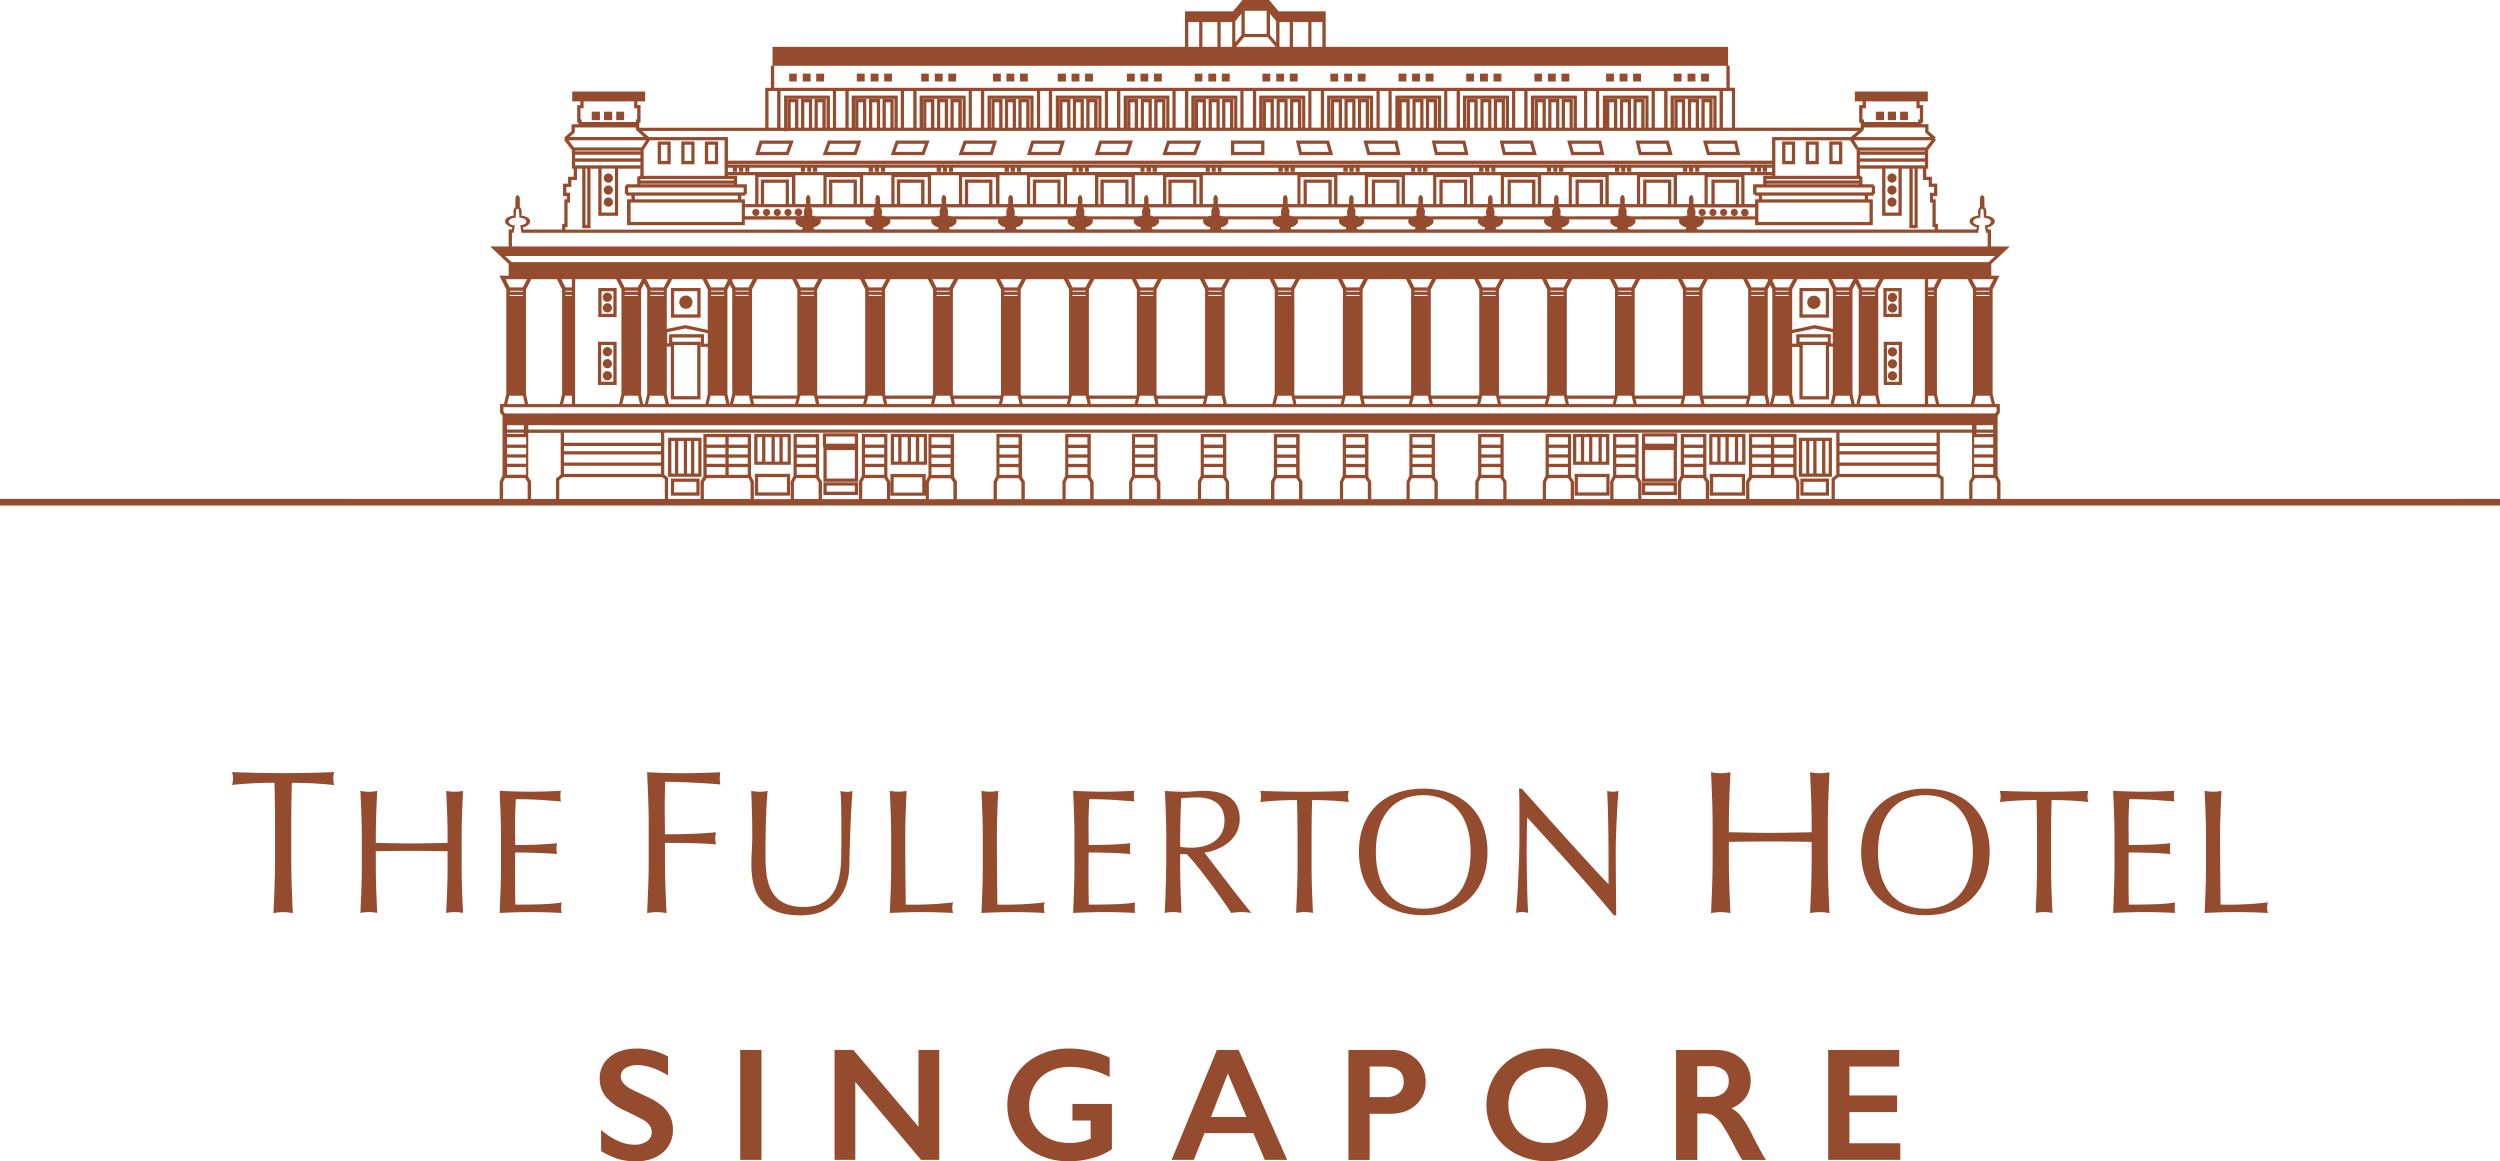 <svg xmlns="http://www.w3.org/2000/svg" viewBox="0 0 1133.86 526.7"><defs><style>.cls-1{fill:#954b2d;}</style></defs><g id="Layer_2" data-name="Layer 2"><g id="Layer_1-2" data-name="Layer 1"><path class="cls-1" d="M124.74,390.16c0,8-.37,16-.72,24a21.27,21.27,0,0,1,8.8,0c-.36-7.95-.72-16-.72-24V374.23q0-9.59.26-19.17a173.64,173.64,0,0,1,19.23,1,10.93,10.93,0,0,1-.45-2.87,11.74,11.74,0,0,1,.45-3c-7.72.28-15.45.45-23.17.45s-15.45-.17-23.17-.45a11.2,11.2,0,0,1,.44,2.88,10.63,10.63,0,0,1-.44,2.95,173.31,173.31,0,0,1,19.22-1q.27,9.58.27,19.17v15.93Z"/><path class="cls-1" d="M203,382.3c-5.45.07-10.82.24-16.27.24s-10.83-.17-16.28-.24v-2.81c0-6.91.32-13.89.63-20.79a18.35,18.35,0,0,1-7.62,0c.3,6.9.62,13.88.62,20.79v13.8c0,6.91-.32,13.89-.62,20.78a18.35,18.35,0,0,1,7.62,0c-.31-6.89-.63-13.87-.63-20.78v-7.22c5.45-.09,10.82-.16,16.28-.16s10.82.07,16.27.16v7.22c0,6.91-.32,13.89-.63,20.78a18.39,18.39,0,0,1,7.63,0c-.31-6.89-.62-13.87-.62-20.78v-13.8c0-6.91.31-13.89.62-20.79a18.39,18.39,0,0,1-7.63,0c.31,6.9.63,13.88.63,20.79v2.81Z"/><path class="cls-1" d="M227.22,393.21c0,6.91-.33,13.89-.62,20.86,4.75-.23,9.42-.4,14.16-.4s9.42.17,14,.4a12.18,12.18,0,0,1-.24-2.32,13.89,13.89,0,0,1,.24-2.48c-4.9,1-14.09,1-21,1-.08-2-.16-5.94-.16-12,0-7.69,0-9.7.08-11.63,3.74,0,13.56.17,18.93.72a12.21,12.21,0,0,1-.24-2.4,13.15,13.15,0,0,1,.24-2.5c-4.6.4-9.74.8-18.93.8,0-2-.08-6.41-.08-10.59,0-3.93.24-6.74.32-10.19,10.11,0,13.94.57,20.47,1a12.32,12.32,0,0,1-.23-2.42,12.2,12.2,0,0,1,.23-2.4c-4.59.24-9.18.4-13.85.4s-9.26-.16-13.93-.4c.29,6.82.62,13.8.62,20.71v13.8Z"/><path class="cls-1" d="M294.22,390.16c0,8-.37,16-.72,24a21.27,21.27,0,0,1,8.8,0c-.37-7.95-.72-16-.72-24v-7.87c7.73,0,17.15.08,23.18.74a10.67,10.67,0,0,1,0-5.57c-7.46.75-15.45.93-23.18.93,0-3.89-.1-7.4-.1-11.67,0-3.88.1-7.77.19-12.13,5.84,0,18.59.56,25.06,1.2a14.4,14.4,0,0,1,0-5.55c-6.47.28-11.77.45-17.16.45s-10.68-.17-16.07-.45c.35,8,.72,16,.72,24v15.93Z"/><path class="cls-1" d="M381.55,384.78c0,10.11,0,26.57-17,26.57-17.36,0-17.36-14.21-17.36-25.12,0-11.87.47-22.79.94-27.53a15.51,15.51,0,0,1-3.35.4,23.37,23.37,0,0,1-4.06-.4c.16,4.66.47,11.95.47,20.79,0,4-.39,7.71-.39,12.67,0,15.57,6.86,23,22.27,23,14,0,22-8.91,22.18-23.11.16-11.72.79-25.85,1.41-33.31a7.56,7.56,0,0,1-2.34.4,14,14,0,0,1-3.19-.4c.46,3.14.46,10.83.46,26.08Z"/><path class="cls-1" d="M404.18,393.29c0,6.91-.31,13.89-.63,20.78,4.83-.23,9.58-.4,14.41-.4s9.58.17,14.33.4a7.4,7.4,0,0,1,0-4.8,153.61,153.61,0,0,1-21.49,1c-.08-7.86-.23-17.33-.23-30.81,0-6.91.31-13.89.62-20.79a18.44,18.44,0,0,1-7.64,0c.32,6.9.63,13.88.63,20.79v13.8Z"/><path class="cls-1" d="M445.74,393.29c0,6.91-.31,13.89-.61,20.78,4.82-.23,9.56-.4,14.39-.4s9.58.17,14.33.4a7.58,7.58,0,0,1,0-4.8,153.39,153.39,0,0,1-21.49,1c-.07-7.86-.23-17.33-.23-30.81,0-6.91.31-13.89.62-20.79a18.35,18.35,0,0,1-7.62,0c.3,6.9.61,13.88.61,20.79v13.8Z"/><path class="cls-1" d="M487.3,393.21c0,6.91-.3,13.89-.6,20.86,4.74-.23,9.41-.4,14.16-.4s9.41.17,14,.4a12.15,12.15,0,0,1-.22-2.32,13.86,13.86,0,0,1,.22-2.48c-4.9,1-14.08,1-21,1-.09-2-.17-5.94-.17-12,0-7.69,0-9.7.08-11.63,3.73,0,13.55.17,18.93.72a12.21,12.21,0,0,1-.24-2.4,13.15,13.15,0,0,1,.24-2.5c-4.59.4-9.74.8-18.93.8,0-2-.08-6.41-.08-10.59,0-3.93.24-6.74.31-10.19,10.14,0,13.94.57,20.48,1a13.14,13.14,0,0,1-.23-2.42,13,13,0,0,1,.23-2.4c-4.6.24-9.19.4-13.86.4s-9.25-.16-13.92-.4c.3,6.82.6,13.8.6,20.71v13.8Z"/><path class="cls-1" d="M535.26,379.49c0-5.78.24-11.56.47-17.42a70,70,0,0,1,7.55-.4c5.29,0,12.07,2.09,12.07,10.51,0,9.56-8.49,12.27-14.87,12.27a24.17,24.17,0,0,1-5.22-.4v-4.56Zm-6.37,13.8c0,6.91-.32,13.89-.63,20.78a18.35,18.35,0,0,1,7.62,0c-.3-6.89-.62-13.87-.62-20.78v-5.86h3c6.7,7,17,21.76,20.16,26.64a30,30,0,0,1,4.52-.4,32,32,0,0,1,4.67.4c-4.52-5.21-17.52-22.46-21.34-27.36,5.92-.8,16-5,16-15.33,0-9.54-7.4-12.68-16.19-12.68-3,0-5.91.4-8.88.4s-5.92-.16-8.87-.4c.31,6.9.63,13.88.63,20.79v13.8Z"/><path class="cls-1" d="M588.48,393.29c0,6.91-.32,13.89-.63,20.78a18.44,18.44,0,0,1,7.64,0c-.31-6.89-.63-13.87-.63-20.78v-13.8q0-8.3.24-16.62a148.74,148.74,0,0,1,16.66.89,9,9,0,0,1-.39-2.5,9.52,9.52,0,0,1,.39-2.56c-6.7.24-13.4.4-20.09.4s-13.39-.16-20.09-.4a9.45,9.45,0,0,1,.39,2.49,9.14,9.14,0,0,1-.39,2.57,148.88,148.88,0,0,1,16.66-.89q.24,8.33.24,16.62v13.8Z"/><path class="cls-1" d="M667,386.4c0,17.81-9.33,25.75-21.56,25.75S624,404.21,624,386.4s9.33-25.76,21.48-25.76S667,368.57,667,386.4Zm-50.67,0c0,18.21,12,28.72,29.11,28.72s29.2-10.51,29.2-28.72-12-28.74-29.2-28.74-29.11,10.51-29.11,28.74Z"/><path class="cls-1" d="M733.05,415.12c-.08-3.61-.24-21.35-.24-29.54,0-6.24.78-22.14,1.25-26.88a8.86,8.86,0,0,1-2.48.4,10.13,10.13,0,0,1-2.65-.4c.62,12.36.62,28,.62,42.37-9.49-9.87-26.7-29.21-39.39-43.41h-1.23c.21,3.6.21,11.39.21,21.51,0,10.59-1,31.13-1.62,34.9a12.94,12.94,0,0,1,2.87-.4,10.59,10.59,0,0,1,2.73.4c-.39-3.2-.7-20.13-.7-27,0-8.51.16-13.32.24-16.3,13.31,14.62,27.48,30,39.31,44.39Z"/><path class="cls-1" d="M821.66,377.46c-6.29.1-12.48.28-18.77.28s-12.49-.18-18.77-.28v-3.23c0-8,.35-16,.71-24a21.74,21.74,0,0,1-8.8,0c.36,8,.72,16,.72,24v15.93c0,8-.36,16-.72,24a21.27,21.27,0,0,1,8.8,0c-.36-7.95-.71-16-.71-24v-8.33c6.28-.11,12.48-.19,18.77-.19s12.48.08,18.77.19v8.33c0,8-.35,16-.72,24a21.27,21.27,0,0,1,8.8,0c-.36-7.95-.72-16-.72-24V374.23c0-8,.36-16,.72-24a21.74,21.74,0,0,1-8.8,0c.37,8,.72,16,.72,24v3.23Z"/><path class="cls-1" d="M894.79,386.4c0,17.81-9.34,25.75-21.57,25.75s-21.48-7.94-21.48-25.75,9.35-25.76,21.48-25.76,21.57,7.93,21.57,25.76Zm-50.67,0c0,18.21,12,28.72,29.1,28.72s29.2-10.51,29.2-28.72-12-28.74-29.2-28.74-29.1,10.51-29.1,28.74Z"/><path class="cls-1" d="M923.88,393.29c0,6.91-.31,13.89-.62,20.78a18.39,18.39,0,0,1,7.63,0c-.32-6.89-.63-13.87-.63-20.78v-13.8q0-8.3.24-16.62a148.56,148.56,0,0,1,16.65.89,9,9,0,0,1-.38-2.5,9.51,9.51,0,0,1,.38-2.56c-6.69.24-13.38.4-20.08.4s-13.39-.16-20.08-.4a9.42,9.42,0,0,1,.38,2.49,9.13,9.13,0,0,1-.38,2.57,148.48,148.48,0,0,1,16.66-.89q.23,8.33.23,16.62v13.8Z"/><path class="cls-1" d="M959,393.21c0,6.91-.32,13.89-.62,20.86,4.74-.23,9.41-.4,14.16-.4s9.42.17,14,.4a13,13,0,0,1-.22-2.32,14.84,14.84,0,0,1,.22-2.48c-4.89,1-14.09,1-21,1-.07-2-.15-5.94-.15-12,0-7.69,0-9.7.08-11.63,3.74,0,13.54.17,18.91.72a13,13,0,0,1-.23-2.4,14,14,0,0,1,.23-2.5c-4.59.4-9.72.8-18.91.8,0-2-.08-6.41-.08-10.59,0-3.93.23-6.74.3-10.19,10.13,0,14,.57,20.48,1a13.31,13.31,0,0,1,0-4.82c-4.59.24-9.19.4-13.86.4s-9.25-.16-13.92-.4c.3,6.82.62,13.8.62,20.71v13.8Z"/><path class="cls-1" d="M1000.52,393.29c0,6.91-.31,13.89-.62,20.78,4.83-.23,9.57-.4,14.4-.4s9.58.17,14.33.4a7.58,7.58,0,0,1,0-4.8,153.6,153.6,0,0,1-21.5,1c-.06-7.86-.23-17.33-.23-30.81,0-6.91.31-13.89.63-20.79a18.39,18.39,0,0,1-7.63,0c.31,6.9.62,13.88.62,20.79v13.8Z"/><polygon class="cls-1" points="644.02 33.39 640.45 33.39 640.45 36.96 644.02 36.96 644.02 33.39 644.02 33.39"/><polygon class="cls-1" points="637.89 33.39 634.32 33.39 634.32 36.96 637.89 36.96 637.89 33.39 637.89 33.39"/><polygon class="cls-1" points="668.53 33.39 664.98 33.39 664.98 36.96 668.53 36.96 668.53 33.39 668.53 33.39"/><polygon class="cls-1" points="680.95 33.39 677.38 33.39 677.38 36.96 680.95 36.96 680.95 33.39 680.95 33.39"/><polygon class="cls-1" points="674.82 33.39 671.25 33.39 671.25 36.96 674.82 36.96 674.82 33.39 674.82 33.39"/><polygon class="cls-1" points="705.62 33.39 702.05 33.39 702.05 36.96 705.62 36.96 705.62 33.39 705.62 33.39"/><polygon class="cls-1" points="699.36 33.39 695.93 33.39 695.93 36.96 699.36 36.96 699.36 33.39 699.36 33.39"/><polygon class="cls-1" points="582.4 33.39 578.85 33.39 578.85 36.96 582.4 36.96 582.4 33.39 582.4 33.39"/><polygon class="cls-1" points="576.13 33.39 572.57 33.39 572.57 36.96 576.13 36.96 576.13 33.39 576.13 33.39"/><polygon class="cls-1" points="588.53 33.39 584.98 33.39 584.98 36.96 588.53 36.96 588.53 33.39 588.53 33.39"/><polygon class="cls-1" points="613.2 33.39 609.65 33.39 609.65 36.96 613.2 36.96 613.2 33.39 613.2 33.39"/><polygon class="cls-1" points="619.34 33.39 615.78 33.39 615.78 36.96 619.34 36.96 619.34 33.39 619.34 33.39"/><polygon class="cls-1" points="606.93 33.39 603.38 33.39 603.38 36.96 606.93 36.96 606.93 33.39 606.93 33.39"/><path class="cls-1" d="M635.23,70.36l-1.46-6.62h-15.4l1.84,6.62Zm-2.65-5.14.82,3.66H621.33l-1-3.66Z"/><path class="cls-1" d="M604.63,70.36l-1.84-6.62h-15l1.49,6.62Zm-3-5.14,1,3.66H590.42l-.81-3.66Z"/><path class="cls-1" d="M573.46,63.74H558.28v6.62h15.18V63.74ZM572,68.88h-12.2V65.22H572v3.66Z"/><path class="cls-1" d="M697,70.36l-1.83-6.62h-15l1.46,6.62Zm-3-5.14,1,3.66H682.83L682,65.22Z"/><path class="cls-1" d="M666.05,70.36l-1.48-6.62h-15.2l1.47,6.62Zm-2.65-5.14.8,3.66H652l-.82-3.66Z"/><polygon class="cls-1" points="775.08 33.39 771.5 33.39 771.5 36.96 775.08 36.96 775.08 33.39 775.08 33.39"/><polygon class="cls-1" points="711.76 33.39 708.19 33.39 708.19 36.96 711.76 36.96 711.76 33.39 711.76 33.39"/><polygon class="cls-1" points="738.14 33.39 734.57 33.39 734.57 36.96 738.14 36.96 738.14 33.39 738.14 33.39"/><polygon class="cls-1" points="732.01 33.39 728.44 33.39 728.44 36.96 732.01 36.96 732.01 33.39 732.01 33.39"/><polygon class="cls-1" points="744.27 33.39 740.7 33.39 740.7 36.96 744.27 36.96 744.27 33.39 744.27 33.39"/><polygon class="cls-1" points="768.95 33.39 765.37 33.39 765.37 36.96 768.95 36.96 768.95 33.39 768.95 33.39"/><polygon class="cls-1" points="762.66 33.39 759.1 33.39 759.1 36.96 762.66 36.96 762.66 33.39 762.66 33.39"/><path class="cls-1" d="M789.26,70.36l-1.47-6.62h-15.4l1.85,6.62Zm-2.66-5.14.82,3.66H775.35l-1-3.66Z"/><path class="cls-1" d="M758.65,70.36l-1.83-6.62h-15l1.46,6.62Zm-3-5.14,1,3.66H744.44l-.81-3.66Z"/><path class="cls-1" d="M727.66,70.36l-1.47-6.62H710.78l1.84,6.62ZM725,65.22l.81,3.66H713.75l-1-3.66Z"/><path class="cls-1" d="M835.57,64.17h-5.9V74.49h5.9V64.17ZM834.09,73h-2.94V65.65h2.94V73Z"/><path class="cls-1" d="M824.87,64.17H819V74.49h5.9V64.17ZM823.4,73h-2.95V65.65h2.95V73Z"/><path class="cls-1" d="M814.18,64.17h-5.9V74.49h5.9V64.17ZM812.7,73h-2.94V65.65h2.94V73Z"/><path class="cls-1" d="M829.58,144.08V130.63H816.11v13.45Zm-12-12h10.5v10.5H817.6v-10.5Z"/><polygon class="cls-1" points="865.35 50.65 861.79 50.65 861.79 54.49 865.35 54.49 865.35 50.65 865.35 50.65"/><polygon class="cls-1" points="854.51 50.65 850.8 50.65 850.8 54.49 854.51 54.49 854.51 50.65 854.51 50.65"/><polygon class="cls-1" points="859.92 50.65 856.21 50.65 856.21 54.49 859.92 54.49 859.92 50.65 859.92 50.65"/><path class="cls-1" d="M862.52,130.63H854.2v13.18h8.32V130.63Zm-1.47,11.68h-5.37v-10.2h5.37v10.2Z"/><path class="cls-1" d="M854.34,174.6h8.32V155h-8.32V174.6Zm1.48-18.11h5.37v16.64h-5.37V156.49Z"/><path class="cls-1" d="M775.48,224.81h16v-9.9h-16v9.9Zm1.47-8.42H790v6.93H777v-6.93Z"/><path class="cls-1" d="M783.34,196.8H775.2v14h16.45v-14h-8.31Zm-3,1.48h2.24v11.07h-2.24V198.28Zm3.71,0h2.81v11.07h-2.81V198.28Zm-7.41,0h2.24v11.07h-2.24V198.28Zm13.5,11.07h-1.81V198.28h1.81v11.07Z"/><path class="cls-1" d="M823.12,216.25h7.74V198.52h-15v17.73h7.28Zm3.27-1.48h-2.51V200h2.51v14.78Zm-4,0h-1.8V200h1.8v14.78Zm7,0h-1.5V200h1.5v14.78Zm-12-14.78h1.8v14.78h-1.8V200Z"/><path class="cls-1" d="M816.55,224.81h13v-7.76h-13v7.76Zm1.48-6.28H828.1v4.79H818v-4.79Z"/><path class="cls-1" d="M721.45,210.82h8.45v-14H713.44v14h8Zm3.55-1.47h-2.81V198.28H725v11.07Zm-4.28,0h-2.23V198.28h2.23v11.07Zm7.7,0h-1.95V198.28h1.95v11.07Zm-13.5-11.07H717v11.07h-2.09V198.28Z"/><path class="cls-1" d="M714.16,224.81H730v-9.9H714.16v9.9Zm1.47-8.42h12.92v6.93H715.63v-6.93Z"/><path class="cls-1" d="M744.67,202.65v15.88h15.9V202.7h.13v-6.18h-16v6.13Zm14.41,14.4H746.15V204.13h12.93v12.92ZM746.15,198h13.07v3.22H746.15V198Z"/><path class="cls-1" d="M744.67,224.52h15.9v-5.76h-15.9v5.76Zm1.48-4.28h12.93V223H746.15v-2.8Z"/><polygon class="cls-1" points="283.07 50.65 279.5 50.65 279.5 54.49 283.07 54.49 283.07 50.65 283.07 50.65"/><polygon class="cls-1" points="277.66 50.65 273.94 50.65 273.94 54.49 277.66 54.49 277.66 50.65 277.66 50.65"/><polygon class="cls-1" points="272.09 50.65 268.38 50.65 268.38 54.49 272.09 54.49 272.09 50.65 272.09 50.65"/><path class="cls-1" d="M279.67,130.63h-8.32v13.18h8.32V130.63Zm-1.49,11.68h-5.36v-10.2h5.36v10.2Z"/><polygon class="cls-1" points="373.77 33.39 370.2 33.39 370.2 36.96 373.77 36.96 373.77 33.39 373.77 33.39"/><polygon class="cls-1" points="367.64 33.39 364.06 33.39 364.06 36.96 367.64 36.96 367.64 33.39 367.64 33.39"/><polygon class="cls-1" points="361.36 33.39 357.94 33.39 357.94 36.96 361.36 36.96 361.36 33.39 361.36 33.39"/><polygon class="cls-1" points="392.17 33.39 388.6 33.39 388.6 36.96 392.17 36.96 392.17 33.39 392.17 33.39"/><polygon class="cls-1" points="404.57 33.39 401.02 33.39 401.02 36.96 404.57 36.96 404.57 33.39 404.57 33.39"/><polygon class="cls-1" points="398.44 33.39 394.87 33.39 394.87 36.96 398.44 36.96 398.44 33.39 398.44 33.39"/><polygon class="cls-1" points="427.54 33.39 423.96 33.39 423.96 36.96 427.54 36.96 427.54 33.39 427.54 33.39"/><polygon class="cls-1" points="421.25 33.39 417.83 33.39 417.83 36.96 421.25 36.96 421.25 33.39 421.25 33.39"/><path class="cls-1" d="M360,63.74H344.55l-2,6.62H357.6L360,63.74Zm-15.46,5.14,1.12-3.66h12.24l-1.33,3.66Z"/><path class="cls-1" d="M319.69,64.17V74.49h6V64.17ZM324.26,73h-3.09V65.65h3.09V73Z"/><path class="cls-1" d="M309,74.49H315V64.17H309V74.49Zm1.48-8.84h3.08V73h-3.08V65.65Z"/><path class="cls-1" d="M298.3,74.49h5.9V64.17h-5.9V74.49Zm1.48-8.84h2.93V73h-2.93V65.65Z"/><path class="cls-1" d="M304.3,144.08h13.45V130.63H304.3v13.45Zm1.46-12h10.51v10.5H305.76v-10.5Z"/><path class="cls-1" d="M421.6,63.74H406.33L404,70.36H419.2l2.4-6.62Zm-15.55,5.14,1.32-3.66h12.12l-1.32,3.66Z"/><path class="cls-1" d="M390.62,63.74H375.53l-2.39,6.62h15.28l2.2-6.62Zm-15.37,5.14,1.31-3.66h12l-1.23,3.66Z"/><polygon class="cls-1" points="514.67 33.39 511.1 33.39 511.1 36.96 514.67 36.96 514.67 33.39 514.67 33.39"/><polygon class="cls-1" points="526.93 33.39 523.37 33.39 523.37 36.96 526.93 36.96 526.93 33.39 526.93 33.39"/><polygon class="cls-1" points="520.8 33.39 517.24 33.39 517.24 36.96 520.8 36.96 520.8 33.39 520.8 33.39"/><polygon class="cls-1" points="551.6 33.39 548.03 33.39 548.03 36.96 551.6 36.96 551.6 33.39 551.6 33.39"/><polygon class="cls-1" points="545.33 33.39 541.9 33.39 541.9 36.96 545.33 36.96 545.33 33.39 545.33 33.39"/><polygon class="cls-1" points="557.73 33.39 554.17 33.39 554.17 36.96 557.73 36.96 557.73 33.39 557.73 33.39"/><polygon class="cls-1" points="433.65 33.39 430.1 33.39 430.1 36.96 433.65 36.96 433.65 33.39 433.65 33.39"/><polygon class="cls-1" points="466.17 33.39 462.62 33.39 462.62 36.96 466.17 36.96 466.17 33.39 466.17 33.39"/><polygon class="cls-1" points="460.05 33.39 456.48 33.39 456.48 36.96 460.05 36.96 460.05 33.39 460.05 33.39"/><polygon class="cls-1" points="453.92 33.39 450.35 33.39 450.35 36.96 453.92 36.96 453.92 33.39 453.92 33.39"/><polygon class="cls-1" points="483.44 33.39 479.73 33.39 479.73 36.96 483.44 36.96 483.44 33.39 483.44 33.39"/><polygon class="cls-1" points="495.7 33.39 492.13 33.39 492.13 36.96 495.7 36.96 495.7 33.39 495.7 33.39"/><polygon class="cls-1" points="489.57 33.39 486 33.39 486 36.96 489.57 36.96 489.57 33.39 489.57 33.39"/><path class="cls-1" d="M483,63.74H467.77l-2,6.62H481l2-6.62Zm-15.26,5.14,1.12-3.66H481l-1.13,3.66Z"/><path class="cls-1" d="M452.21,63.74H437.14l-2.39,6.62h15.44l2-6.62Zm-15.35,5.14,1.32-3.66h12l-1.12,3.66Z"/><path class="cls-1" d="M544.82,63.74H529.39l-2.2,6.62h15.23l2.4-6.62Zm-15.58,5.14,1.21-3.66H542.7l-1.31,3.66Z"/><path class="cls-1" d="M513.84,63.74H498.57l-2,6.62h15.08l2.2-6.62Zm-15.29,5.14,1.12-3.66H511.8l-1.23,3.66Z"/><path class="cls-1" d="M373.16,202.7h.3v15.83H389.2v-22h-16v6.18Zm14.55,14.35H374.94V204.13h12.77v12.92ZM374.65,198h13.06v3.22H374.65V198Z"/><path class="cls-1" d="M412.42,196.8H404v14h16.46v-14h-8Zm-3.54,1.48h2.8v11.07h-2.8V198.28Zm4.28,0h2.22v11.07h-2.22V198.28Zm-7.71,0h1.94v11.07h-1.94V198.28ZM419,209.35h-2.09V198.28H419v11.07Z"/><path class="cls-1" d="M310.88,198.52H303v17.73h15.16V198.52h-7.29ZM307.62,200h2.52v14.78h-2.52V200Zm4,0h1.8v14.78h-1.8V200Zm-7.13,0h1.66v14.78h-1.66V200Zm12.21,14.78h-1.8V200h1.8v14.78Z"/><path class="cls-1" d="M304.3,224.81h13v-7.76h-13v7.76Zm1.46-6.28h10.08v4.79H305.76v-4.79Z"/><path class="cls-1" d="M350.66,196.8h-8.58v14h16.59v-14h-8Zm-3.53,1.48h2.79v11.07h-2.79V198.28Zm4.28,0h2.09v11.07h-2.09V198.28Zm-7.86,0h2.09v11.07h-2.09V198.28Zm13.66,11.07H355V198.28h2.25v11.07Z"/><path class="cls-1" d="M342.36,224.81h16v-9.9h-16v9.9Zm1.49-8.42h13.06v6.93H343.85v-6.93Z"/><path class="cls-1" d="M373.46,224.52H389.2v-5.76H373.46v5.76Zm1.48-4.28h12.77V223H374.94v-2.8Z"/><path class="cls-1" d="M279.67,174.6V155H271.2V174.6Zm-7-18.11h5.5v16.64h-5.5V156.49Z"/><polygon class="cls-1" points="650.16 33.39 646.58 33.39 646.58 36.96 650.16 36.96 650.16 33.39 650.16 33.39"/><path class="cls-1" d="M907.3,226.3v-8L906,215.76V196.28h0v-1.47h0v-1.95h0v-4.34l1-1.28v-4H904.8l-1.06-4.59,0-47.36,2.4-4.82h0l.7-1.42h-3.71v-5.35l3.83-3.58h0l4.55-4.33H903v-7.7h-1.24l-.4-.91a8.42,8.42,0,0,0,1.53-.53s1.79-1,1.83-2.1-.79-1.77-1.91-2.26a12,12,0,0,0-2.11-.53,4.68,4.68,0,0,0,.18-1.21,3.52,3.52,0,0,0-.36-2,4.28,4.28,0,0,0-.5-.68V90.16c0-.68-.41-1.61-1-1.61s-1,.93-1,1.61v3.69a3,3,0,0,0-.51.68,3.53,3.53,0,0,0-.37,2,5.15,5.15,0,0,0,.18,1.21,12.72,12.72,0,0,0-2.11.53c-1.12.49-1.94,1.11-1.9,2.26s1.82,2.1,1.82,2.1a8.32,8.32,0,0,0,1.54.53l-.4.91H878.93v-2.57h-1V90.41h-1.15V88.9h1.85V83.28h-2.42V80.15h-2.56V76.49h.85V68.06l3.57-4.69-.6-.45.5-.57-3.32-2.91V56.33H871.5v-.67h.73v-8h-1.59V46h3.7V41.51H841.25V46h3.53v1.68h-1.56v8h.71v2.23h-57V39.79h-2.42v-10h-.74V21.27H601.26V5.13H579.9L575.62,0h-12.1l-4.28,5.13H537.46V21.27H350.38v8.56h-.75v10h-2.56v18.1H289.94V55.66h.57v-8h-1.43V46h3.54V41.51H259.53V46h3.68v1.68h-1.42v8h.57v.67h-3.14v3.11l-3.3,2.91.48.57h0l-.6.45,3.56,4.69v8.43h.85v3.66h-2.55v3.13h-2.29V88.9h1.72v1.51h-1.15v11.12h-1v2.57H237.5l-.39-.91a8.51,8.51,0,0,0,1.52-.53s1.79-1,1.82-2.1-.77-1.77-1.9-2.26a12.21,12.21,0,0,0-2.09-.53,5.22,5.22,0,0,0,.16-1.21,3.37,3.37,0,0,0-.36-2,3,3,0,0,0-.5-.68V90.16c0-.68-.4-1.61-1-1.61s-1,.93-1,1.61v3.69a5,5,0,0,0-.51.68,3.52,3.52,0,0,0-.36,2,5.78,5.78,0,0,0,.17,1.21,12.1,12.1,0,0,0-2.1.53c-1.12.49-1.94,1.11-1.91,2.26s1.83,2.1,1.83,2.1a8.12,8.12,0,0,0,1.53.53l-.39.91H230.7v7.7h-8.39l4.56,4.33h0l3.83,3.54,0,5.39h-4.18l.71,1.42,2.4,4.82,0,47.36-1.06,4.59h-1.79v4l1.13,1.27v27.21l-1.29,2.57v8H0v3H1133.86v-3ZM803.2,203.14v2.92h-8.5v-2.92Zm-8.5-1.49v-3.37h8.5v3.37Zm8.5,5.9v2.79h-8.5v-2.79Zm0,4.29v3.49h-8.5v-3.49Zm-8.49,5h19l.94,1.85v7.63H793.42v-7.59l1.29-1.89Zm18.62-13.68v2.92h-8.64v-2.92Zm-8.64-1.49v-3.37h8.64v3.37Zm8.64,5.9v2.79h-8.64v-2.79Zm0,4.29v3.49h-8.64v-3.49Zm1.48,3.92v-19H793.22v19.32l-1.29,2.18v8H775.2v-8l-1.28-2V196.8H762.3v19L761,218.33v8H744.46v-8l-1.28-2V196.8h-11.6v19l-1.29,2.57v8H713.87v-8l-1.29-2V196.8H701v19l-1.29,2.57v8H683.28v-8l-1.29-2V196.8h-11.6v19l-1.29,2.57v8h-17v-8l-1.29-2V196.8h-11.6v19l-1.29,2.57v8h-16v-8l-1.28-2V196.8H609v19l-1.28,2.57v8h-17v-8l-1.28-2V196.8H577.75v19l-1.29,2.57v8h-19v-8l-1.28-2V196.8h-11.6v19l-1.29,2.57v8h-17v-8l-1.29-2V196.8h-11.6v19l-1.29,2.57v8H496v-8l-1.29-2V196.8H483.13v19l-1.27,2.57v8H464.81v-8l-1.27-2V196.8H451.92v19l-1.28,2.57v8H434v-8l-1.28-2V196.8H421.09v19l-1.23,2.46v-3.31h-16v9.9h16v1.49H403.75v-8l-1.27-2V196.8H390.87v19l-1.29,2.57v8H372.79v-8l-1.27-2V196.8H359.9v19l-1.28,2.57v8H341.91v-8l-1.29-2.57v-19H319v19.32l-1.28,2.18v8H303v-9.74l-1.72-1.29v-19H832.83v19L830.7,217v9.3H816.09v-8l-1.28-2.57Zm-42.37-12.62v2.92h-8.65v-2.92Zm-8.65-1.49v-3.37h8.65v3.37Zm8.65,5.9v2.79h-8.65v-2.79Zm0,4.29v3.49h-8.65v-3.49Zm0,5,1.22,1.9v7.58H762.5v-7.63l.94-1.85ZM741.7,203.14v2.92h-8.65v-2.92Zm-8.65-1.49v-3.37h8.65v3.37Zm8.65,5.9v2.79h-8.65v-2.79Zm0,4.29v3.49h-8.65v-3.49Zm.06,5,1.23,1.9v7.58H731.78v-7.63l.92-1.85ZM711.1,203.14v2.92h-8.64v-2.92Zm-8.64-1.49v-3.37h8.64v3.37Zm8.64,5.9v2.79h-8.64v-2.79Zm0,4.29v3.49h-8.64v-3.49Zm.06,5,1.22,1.9v7.58H701.17v-7.63l.94-1.85Zm-30.65-13.68v2.92h-8.65v-2.92Zm-8.65-1.49v-3.37h8.65v3.37Zm8.65,5.9v2.79h-8.65v-2.79Zm0,4.29v3.49h-8.65v-3.49Zm.06,5,1.23,1.9v7.58H670.59v-7.63l.92-1.85Zm-31.26-13.68v2.92h-8.66v-2.92Zm-8.66-1.49v-3.37h8.66v3.37Zm8.66,5.9v2.79h-8.66v-2.79Zm0,4.29v3.49h-8.66v-3.49Zm.05,5,1.23,1.9v7.58H639.37v-7.63l.93-1.85Zm-30.28-13.68v2.92h-8.64v-2.92Zm-8.64-1.49v-3.37h8.64v3.37Zm8.64,5.9v2.79h-8.64v-2.79Zm0,4.29v3.49h-8.64v-3.49Zm.06,5,1.23,1.9v7.58H609.15v-7.63l.93-1.85Zm-31.27-13.68v2.92h-8.63v-2.92Zm-8.63-1.49v-3.37h8.63v3.37Zm8.63,5.9v2.79h-8.63v-2.79Zm0,4.29v3.49h-8.63v-3.49Zm.06,5,1.23,1.9v7.58H578v-7.63l.93-1.85Zm-33.24-13.68v2.92H546v-2.92ZM546,201.65v-3.37h8.65v3.37Zm8.65,5.9v2.79H546v-2.79Zm0,4.29v3.49H546v-3.49Zm.06,5,1.23,1.9v7.58H544.77v-7.63l.92-1.85Zm-31.26-13.68v2.92h-8.66v-2.92Zm-8.66-1.49v-3.37h8.66v3.37Zm8.66,5.9v2.79h-8.66v-2.79Zm0,4.29v3.49h-8.66v-3.49Zm0,5,1.23,1.9v7.58H513.55v-7.63l.93-1.85Zm-30.28-13.68v2.92h-8.65v-2.92Zm-8.65-1.49v-3.37h8.65v3.37Zm8.65,5.9v2.79h-8.65v-2.79Zm0,4.29v3.49h-8.65v-3.49Zm.05,5,1.23,1.9v7.58H483.32v-7.63l.95-1.85Zm-31.26-13.68v2.92h-8.64v-2.92Zm-8.64-1.49v-3.37h8.64v3.37Zm8.64,5.9v2.79h-8.64v-2.79Zm0,4.29v3.49h-8.64v-3.49Zm.06,5,1.23,1.9v7.58H452.13v-7.63l.93-1.85Zm-30.9-13.68v2.92h-8.64v-2.92Zm-8.64-1.49v-3.37h8.64v3.37Zm8.64,5.9v2.79h-8.64v-2.79Zm0,4.29v3.49h-8.64v-3.49Zm.06,5,1.23,1.9v7.58H421.29v-7.63l.93-1.85Zm-12.89-.43v6.93H405.31v-6.93ZM401,203.14v2.92h-8.66v-2.92Zm-8.66-1.49v-3.37H401v3.37Zm8.66,5.9v2.79h-8.66v-2.79Zm0,4.29v3.49h-8.66v-3.49Zm.05,5,1.24,1.9v7.58H391.06v-7.63l.93-1.85Zm-31-13.68v2.92h-8.65v-2.92Zm-8.65-1.49v-3.37H370v3.37Zm8.65,5.9v2.79h-8.65v-2.79Zm-8.65,4.29H370v3.49h-8.65v-3.49Zm-1.28,6.83.93-1.85h9l1.22,1.9v7.58h-11.2v-7.63ZM329,203.14v2.92h-8.49v-2.92Zm-8.49-1.49v-3.37H329v3.37Zm8.49,5.9v2.79h-8.49v-2.79Zm0,4.29v3.49h-8.49v-3.49Zm10.49,5,.92,1.85v7.63H319.24v-7.59l1.29-1.89Zm-.36-13.68v2.92h-8.64v-2.92Zm-8.64-1.49v-3.37h8.64v3.37Zm8.64,5.9v2.79h-8.64v-2.79Zm0,4.29v3.49h-8.64v-3.49Zm-99.55,4.47v-20h14.73v19l-2.14,1.7v9.3H240.88v-8l-1.28-2Zm-9.6-6v-2.79h8.63v2.79Zm8.63,1.5v3.49H230v-3.49ZM230,206.06v-2.92h8.63v2.92Zm0-4.41v-3.37h8.63v3.37Zm0-4.85v-.52h7.6v.52Zm664.41-3.94v1.95H239.6v-1.95Zm-60.09,18.4h44v3.65h-44v-3.65Zm0-1.48v-3.66h44v3.66Zm0-5.13v-2.37h44v2.37Zm0-3.86v-4.51h44v4.51ZM255.8,211.26h44v3.65h-44v-3.65Zm0-1.48v-3.66h44v3.66Zm0-5.13v-2.37h44v2.37Zm0-3.86v-4.51h44v4.51Zm-2.14,16.93,1.66-1.33h44.95l1.25.92v9H253.66v-8.58Zm578.51,0,1.66-1.33h45l1.25.92v9H832.17v-8.58Zm47.63-2.45v-19h14.61v20l-1.29,2v8h-11.6v-9.74l-1.72-1.29Zm15.57-3.43H904v3.49h-8.64v-3.49Zm0-1.5v-2.79H904v2.79Zm0-4.28v-2.92H904v2.92Zm0-4.41v-3.37H904v3.37Zm1.06-4.85v-.52H904v.52Zm-1.82,21.92,1.23-1.9h9l.93,1.85v7.63H894.61v-7.58Zm9.4-23.91h-7.58v-1.95H904v1.95Zm1.26-10.08h.27v2l-.63.78H229.06l-.74-.82v-2h677ZM252.6,126.62l2.33,4.68,0,47.36-1.05,4.59H239.55l-1-4.59V131.3l2.46-4.68Zm639.78,0,2.46,4.68v47.36l-1,4.59H879.54l-1.06-4.59,0-47.36,2.32-4.68Zm-17.88,7.14H877v.48h-2.5v-.48Zm0-1.47v-.44H877v.44Zm0,47.19h2.65l.93,3.77H874.5v-3.77Zm2.5-49.12h-2.5v-3.74h4.35L877,130.36Zm-4,52.89H852.87l-1-4.59V131.3l2.46-4.68H873v56.63Zm-70.32,0-.94-4.59V131.3l1.08-2.08,1,2.08,0,47.36-1.06,4.59ZM585.6,133.76v.48h-5.94v-.48Zm-5.94-1.47v-.44h5.94v.44Zm6.06,47.19.84,3.77h-8l.94-3.77Zm1.82,1.4h21.05l-.54,2.37H588l-.49-2.37Zm29-47.12v.48h-5.93v-.48Zm-5.93-1.47v-.44h5.93v.44Zm6,47.19.85,3.77h-8l.92-3.77Zm1.82,1.4h21.06l-.56,2.37H619l-.5-2.37Zm29-47.12v.48h-5.93v-.48Zm-5.93-1.47v-.44h5.93v.44Zm6.06,47.19.84,3.77h-8l.94-3.77Zm1.81,1.4h21.06l-.56,2.37h-20l-.49-2.37Zm29-47.12v.48h-5.94v-.48Zm-5.94-1.47v-.44h5.94v.44Zm6.06,47.19.85,3.77h-8l.93-3.77Zm1.81,1.4h20.9l-.56,2.37H680.81l-.5-2.37Zm28.83-47.12v.48H703.2v-.48Zm-5.94-1.47v-.44h5.94v.44Zm6.06,47.19.85,3.77h-8l.93-3.77Zm1.81,1.4H732l-.54,2.37H711.57l-.5-2.37Zm28.83-47.12v.48H734v-.48ZM734,132.29v-.44h5.94v.44ZM740,179.48l.85,3.77h-8l.93-3.77Zm1.82,1.4h20.89l-.54,2.37H742.33l-.49-2.37Zm28.82-47.12v.48h-5.93v-.48Zm-5.93-1.47v-.44h5.93v.44Zm6,47.19.85,3.77h-8l.92-3.77Zm1.83,1.4h19.75l-.56,2.37H773.1l-.49-2.37Zm27.67-47.12v.48h-5.92v-.48Zm-5.92-1.47v-.44h5.92v.44Zm6,47.19.84,3.77h-8l.94-3.77Zm10.94-45.72v.48h-5.94v-.48Zm-5.94-1.47v-.44h5.94v.44Zm6.05,47.19.84,3.77h-8l.91-3.77Zm19.78-23.75h-.81v-4.14H814.7v4.28h-1.88v-4.75L823,149l8.25,1.7v5.08ZM816.17,155v-1.93H829V155Zm11.93,1.48v23.2H817.6v-23.2Zm-15.28,22.17V157.34h3.29v23.82h13.47V157.21h1.7l0,21.45-1.07,4.59H813.79l-1-4.59Zm19.81.82h6.2l.86,3.77h-8l.93-3.77Zm6.08-45.72v.48h-5.94v-.48Zm-5.94-1.47v-.44h5.94v.44Zm7.42,46.37V131.3l1.43-2.72L843,131.3l0,47.36L842,183.25h-.8l-1-4.59Zm10.24-44.9v.48h-5.94v-.48Zm-5.94-1.47v-.44h5.94v.44Zm6.06,47.19.84,3.77h-8l.92-3.77Zm-.12-49.12h-5.94l-1.84-3.73h9.75l-2,3.74Zm-9.79-3.74,0,0-1.95,3.7h-5.94l-1.84-3.74Zm-11.7,0,2.33,4.68v17.85L823,147.44l-10.17,2.17V131.3l2.46-4.68Zm-17.59,3.74h-5.94l-1.52-3.07.34-.67h9.09l-2,3.74Zm-9.79-3.74.34.69-1.62,3.05h-5.92l-1.86-3.74Zm-11,0,2.32,4.68,0,47.36-.17.73H772.29l-.14-.73V131.3l2.46-4.68Zm-19.85,3.74h-5.93l-1.86-3.74h9.77l-2,3.74Zm-9.78-3.74,2.34,4.68,0,47.36-.16.73H741.53l-.14-.73V131.3l2.46-4.68Zm-21,3.74H734l-1.85-3.74h9.76l-2,3.74Zm-9.78-3.74,2.33,4.68,0,47.36-.17.73H710.77l-.15-.73V131.3l2.46-4.68Zm-21,3.74H703.2l-1.85-3.74h9.76l-2,3.74Zm-9.78-3.74,2.33,4.68,0,47.36-.17.73H680l-.16-.73V131.3l2.46-4.68Zm-21,3.74h-5.94l-1.85-3.74h9.76l-2,3.74Zm-9.79-3.74,2.34,4.68,0,47.36-.17.73H649.08l-.15-.73V131.3l2.46-4.68Zm-21.14,3.74h-5.93l-1.86-3.74h9.77l-2,3.74Zm-9.78-3.74L640,131.3l0,47.36-.18.73H618.15l-.14-.73V131.3l2.46-4.68Zm-21.15,3.74h-5.93l-1.86-3.74h9.77l-2,3.74Zm-9.78-3.74,2.34,4.68,0,47.36-.15.73h-21.7v.13l-.18-.86V131.3l2.46-4.68Zm-21.14,3.74h-5.94l-1.85-3.74h9.77l-2,3.74Zm-9.78-3.74,2.33,4.68,0,47.36-1.06,4.59H556.45l-1-4.59V131.3l2.46-4.68ZM330.9,183.25l-1-4.59V131.3l1.11-2.14,1.08,2.14,0,47.36-1.07,4.59Zm-41.62-49.49v.48h-5.94v-.48Zm-5.94-1.47v-.44h5.94v.44Zm6.05,47.19.86,3.77h-8l.91-3.77Zm1.37-.82V131.3l1.43-2.72,1.35,2.72,0,47.36-1.06,4.59h-.78l-1-4.59ZM301,133.76v.48H295v-.48ZM295,132.29v-.44H301v.44Zm6,47.19.86,3.77h-8l.93-3.77Zm20-23.61h-1.72v-4.28H303.44v4.14h-.8v-5.08l8.24-1.7L321,151.14v4.73Zm-18.58,22.79V157.21h1.84v23.95h13.45V155H304.91v-1.93h12.92v4.26H321v21.32L320,183.25H303.42l-1-4.59Zm3.3,1v-23.2h10.51v23.2Zm16.61-.21h6.2l.86,3.77h-8l.92-3.77Zm6.09-45.72v.48h-5.93v-.48Zm-5.93-1.47v-.44h5.93v.44Zm17.05,1.47v.48h-5.93v-.48Zm-5.93-1.47v-.44h5.93v.44Zm6.06,47.19.84,3.77h-8l.93-3.77Zm1.81,1.4h19.72l-.56,2.37H342l-.49-2.37Zm27.65-47.12v.48h-5.94v-.48Zm-5.94-1.47v-.44h5.94v.44Zm6,47.19.86,3.77h-8l.94-3.77Zm1.82,1.4H392l-.55,2.37H371.6l-.5-2.37Zm28.82-47.12v.48H394v-.48ZM394,132.29v-.44h5.93v.44Zm6.06,47.19.85,3.77h-8l.93-3.77Zm1.82,1.4h20.88l-.54,2.37H402.36l-.49-2.37Zm28.81-47.12v.48h-5.93v-.48Zm-5.93-1.47v-.44h5.93v.44Zm6.06,47.19.85,3.77h-8l.92-3.77Zm1.82,1.4h20.89l-.55,2.37H433.12l-.49-2.37Zm28.82-47.12v.48h-5.94v-.48Zm-5.94-1.47v-.44h5.94v.44Zm6.05,47.19.86,3.77h-8l.92-3.77Zm1.82,1.4h21l-.55,2.37h-20l-.51-2.37Zm28.94-47.12v.48H486.4v-.48Zm-5.92-1.47v-.44h5.92v.44Zm6,47.19.86,3.77h-8l.92-3.77Zm1.83,1.4h20.9l-.56,2.37H494.77l-.5-2.37Zm28.83-47.12v.48h-5.94v-.48Zm-5.94-1.47v-.44h5.94v.44Zm6.05,47.19.85,3.77h-8l.93-3.77Zm1.83,1.4h21.05l-.55,2.37h-20l-.49-2.37Zm29-47.12v.48h-5.93v-.48Zm-5.93-1.47v-.44H554v.44Zm6,47.19.85,3.77h-8l.93-3.77ZM554,130.36h-5.93l-1.86-3.74H556l-2,3.74Zm-9.78-3.74,2.34,4.68,0,47.36-.17.73h-21.7l-.16-.73V131.3l2.46-4.68Zm-21.14,3.74h-5.94l-1.86-3.74h9.78l-2,3.74Zm-9.79-3.74,2.33,4.68,0,47.36-.16.73H494l-.15-.73V131.3l2.46-4.68Zm-21,3.74H486.4l-1.86-3.74h9.76l-2,3.74Zm-9.77-3.74,2.33,4.68,0,47.36-.16.73H463.09l-.16-.73V131.3l2.45-4.68Zm-21.1,3.74h-5.94l-1.86-3.74h9.78l-2,3.74Zm-9.79-3.74L454,131.3l0,47.36-.15.73H432.32l-.15-.73V131.3l2.46-4.68Zm-21,3.74h-5.93l-1.86-3.74h9.77l-2,3.74Zm-9.78-3.74,2.34,4.68,0,47.36-.15.73H401.56l-.15-.73V131.3l2.46-4.68Zm-21,3.74H394l-1.85-3.74h9.77l-2,3.74Zm-9.77-3.74,2.33,4.68,0,47.36-.18.73H370.8l-.16-.73V131.3l2.47-4.68Zm-21,3.74h-5.94l-1.85-3.74h9.77l-2,3.74Zm-9.79-3.74,2.34,4.68,0,47.36-.18.73H341.21l-.15-.73V131.3l2.47-4.68Zm-19.8,3.74h-5.93l-1.56-3.13.31-.61h9.16l-2,3.74Zm-9.79-3.74.33.63-1.66,3.11h-5.93l-1.87-3.74Zm-11.11,0L321,131.3l0,18.33-10.16-2.19-8.42,1.73V131.3l2.46-4.68ZM301,130.36H295l-1.84-3.72,0,0H303l-2,3.74Zm-9.79-3.74,0,0-2,3.69h-5.94l-1.86-3.74Zm-11.71,0,2.35,4.68,0,47.36-1.07,4.59H260.85V126.62Zm-20.13,5.67h-2.91v-.44h2.91v.44Zm0,1.47v.48h-2.91v-.48Zm0,45.72v3.77h-4l.92-3.77Zm0-49.12h-2.91l-1.86-3.74h4.77v3.74Zm636,52.89.86-3.77h6.21l.92,3.77Zm6.92-49.49v.48h-5.94v-.48Zm-5.94-1.47v-.44h5.94v.44Zm7.78-5.67-1.84,3.74h-5.94l-2-3.74h9.76Zm-29.37-45v3.14h2.43v2.65h-1.86v4.47h1.13V103h1v1.09H769.8l0,0-.39-.91a8,8,0,0,0,1.55-.54s1.77-1,1.81-2.08a2,2,0,0,0-.23-1H796v2.57H849.4V90.41h-2.13V88.75h2.53V88h.61V84.31h-.61v-.75h-5.1V80.18h-.45v-.46h-.7V76.49h10.08V97.88h8.89V76.49H866v27h3.76V76.49h2.38v5.14Zm-589.8,3.42h52.29v2.23H284.94V85.05Zm-12.12-8.56h6.09V96.4h-6.09V76.49ZM267.09,75h-6.24V73.36h29.6V75Zm-1.54,1.47h.8V102h-.8V76.49Zm-4.7-6.28h29.6v1.66h-29.6V70.21Zm30.49-2.59h0l.52.33-.06.13-.46-.46Zm-.4-.74H260.33l-2.44-3.23H293l-2.05,3.23Zm-31.26,1-.19.17,0-.08.22-.16v.07Zm30.77.46v.36h-29.6v-.36Zm1.48,7.37V68l0,0,2.78-4.38h33.93V79.72H291.93v-4Zm581.1-7H843.55v-.36H873v.36Zm0,3.14H843.55V70.21H873v1.66ZM872.91,75H843.55V73.36H873V75Zm-5.39,1.47h.8V102h-.8V76.49Zm-12.41,0h5.94V96.4h-5.94V76.49Zm-6.18,10.79H796.64V85.05h52.29v2.23ZM796,98.11H770.94v.18l-.05,0a13.36,13.36,0,0,0-2.1-.53,4.36,4.36,0,0,0,.16-1.2,3.4,3.4,0,0,0-.36-2,2.53,2.53,0,0,0-.33-.48H796v4.09Zm-179.11,0v.28a1.43,1.43,0,0,0-.21-.12,13.8,13.8,0,0,0-2.09-.53,5.91,5.91,0,0,0,.16-1.2,3.48,3.48,0,0,0-.37-2,3.08,3.08,0,0,0-.32-.48h29a3.11,3.11,0,0,0-.34.48,3.48,3.48,0,0,0-.36,2,5.28,5.28,0,0,0,.16,1.2,10.23,10.23,0,0,0-1.56.37ZM356.35,92.55h-9.79V82.91h9.79v9.64ZM345.08,81.43V92.55H344V80.33h15.21V92.55h-1.38V81.43Zm-54.57,1.91h42.3v.22h-42.3v-.22Zm42.3-1.48h-42.3v-.67h42.3v.67Zm-2.65-5.8h2.25v1.83h1.85V76.06h.86v1.83h2V76.06H338v1.83h1.85V76.06h23.39v1.83h1.86V76.06h1v1.83h1.86V76.06h.7v1.83h2V76.06H394v1.83h2V76.06h.71v1.83h2V76.06h.85v1.83h1.86V76.06h23.39v1.83h2V76.06h.86v1.83h1.85V76.06h.85v1.83h1.87V76.06h23.37v1.83h2V76.06h.72v1.83h2V76.06h.86v1.83h1.86V76.06h23.38v1.83h1.85V76.06h.86v1.83h2V76.06H492v1.83h1.86V76.06h23.39v1.83h1.85V76.06H520v1.83h2V76.06h.73v1.83h2V76.06h22.11v1.83h1.85V76.06h.85v1.83h1.86V76.06h.86v1.83H554V76.06h25.82v1.83h2V76.06h.71v1.83h2V76.06h.72v1.83h2V76.06h22v1.83h2V76.06h.72v1.83h2V76.06h.85v1.83h1.86V76.06H640v1.83h1.85V76.06h1v1.83h1.86V76.06h.72v1.83h2V76.06h23.39v1.83h2V76.06h.72v1.83h2V76.06h.85v1.83h1.85V76.06h23.38v1.83h1.86V76.06h1v1.83h1.87V76.06h.7v1.83h2V76.06h23.4v1.83h2V76.06h.86v1.83h1.85V76.06h.72v1.83h2V76.06h23.39v1.83h2V76.06H766v1.83h2V76.06h.85v1.83h1.85V76.06H794v1.83h1.86V76.06h1v1.83h1.86V76.06h.72v1.83h2V76.06h2.26V78H330.16V76.06ZM787.3,92.55h-9.62V82.91h9.62v9.64ZM776.19,81.43V92.55h-1.66V80.33h15.21V92.55h-1V81.43Zm-3.14,11.12h-5V90.12c0-.68-.39-1.61-1-1.61s-1,.93-1,1.61v2.43h-5.46V79.49h12.48V92.55Zm-16.54,0h-9.79V82.91h9.79v9.64ZM745.24,81.43V92.55h-1.37V80.33h15.21V92.55H758V81.43Zm-9.4,7.08c-.63,0-1,.93-1,1.61v2.43h-5.2V79.49h12.78V92.55h-5.52V90.12c0-.68-.39-1.61-1-1.61Zm-10.27,4h-9.52V82.91h9.52v9.64Zm-11-11.12V92.55h-1.66V80.33h15.2V92.55h-1.08V81.43Zm-8.71,7.08c-.65,0-1,.93-1,1.61v2.43H699V79.49h12.5V92.55H706.9V90.12c0-.68-.4-1.61-1-1.61Zm-11,4h-9.64V82.91h9.64v9.64ZM683.78,81.43V92.55h-1.66V80.33h15.34V92.55h-1.07V81.43Zm-7.88,7.08c-.65,0-1,.93-1,1.61v2.43h-6.73V79.49h12.5V92.55h-3.71V90.12c0-.68-.41-1.61-1-1.61Zm-11.95,4h-9.63V82.91H664v9.64ZM652.83,81.43V92.55h-1.38V80.33h15.21V92.55h-1.23V81.43Zm-8.51,7.08c-.63,0-1,.93-1,1.61v2.43H637.2V79.49H650V92.55h-4.63V90.12c0-.68-.39-1.61-1-1.61Zm-11,4h-9.65V82.91h9.65v9.64ZM622.17,81.43V92.55h-1.66V80.33h15.21V92.55h-1V81.43Zm-9.3,7.08c-.64,0-1,.93-1,1.61v2.43h-5.3V79.49H619V92.55H613.9V90.12c0-.68-.4-1.61-1-1.61Zm-10.39,4H592.7V82.91h9.78v9.64ZM591.23,81.43V92.55h-1.39V80.33h15.22V92.55H604V81.43Zm-8.34,7.08c-.63,0-1,.93-1,1.61v2.43H552.34V90.12c0-.68-.39-1.61-1-1.61s-1,.93-1,1.61v2.43h-4.79V79.49h42.88V92.55h-4.44V90.12c0-.68-.41-1.61-1-1.61Zm-41.72,4h-9.78V82.91h9.78v9.64ZM529.9,81.43V92.55H529V80.33H544V92.55h-1.38V81.43Zm-10,7.08c-.64,0-1,.93-1,1.61v2.43H514.7V79.49h12.78V92.55h-6.59V90.12c0-.68-.4-1.61-1-1.61Zm-9.51,4h-9.77V82.91h9.77v9.64ZM499.09,81.43V92.55h-.94V80.33h15.06V92.55h-1.37V81.43Zm-9.21,7.08c-.63,0-1,.93-1,1.61v2.43H484V79.49h12.64V92.55h-5.75V90.12c0-.68-.41-1.61-1-1.61Zm-10.32,4h-9.64V82.91h9.64v9.64ZM468.44,81.43V92.55h-1.23V80.33h15.34V92.55H481V81.43ZM458.3,88.51c-.62,0-1,.93-1,1.61v2.43h-4V79.49h12.5V92.55h-6.38V90.12c0-.68-.39-1.61-1-1.61Zm-9.69,4H439.1V82.91h9.51v9.64Zm-11-11.12V92.55h-1.23V80.33h15.35V92.55H450.1V81.43Zm-9.55,7.08c-.64,0-1,.93-1,1.61v2.43h-4.76V79.49h12.63V92.55h-5.8V90.12c0-.68-.41-1.61-1-1.61Zm-10.28,4h-9.5V82.91h9.5v9.64Zm-11-11.12V92.55h-1.08V80.33H420.8V92.55h-1.51V81.43Zm-8.71,7.08c-.64,0-1,.93-1,1.61v2.43h-5.6V79.49h12.79V92.55h-5.12V90.12c0-.68-.4-1.61-1-1.61ZM376,81.43V92.55h-1.09V80.33H390V92.55h-1.37V81.43Zm11.12,11.12H377.5V82.91h9.65v9.64ZM360.67,79.49h12.79V92.55h-5.9V90.12c0-.68-.39-1.61-1-1.61s-1,.93-1,1.61v2.43h-4.83V79.49Zm9.15,18.62a10,10,0,0,0-1.56-.37,5.23,5.23,0,0,0,.18-1.2,3.56,3.56,0,0,0-.37-2,3.11,3.11,0,0,0-.34-.48h29.16c-.1.14-.21.29-.33.48a3.47,3.47,0,0,0-.35,2,5.28,5.28,0,0,0,.16,1.2,11.07,11.07,0,0,0-1.78.43v-.06Zm31.59,0a10.66,10.66,0,0,0-1.57-.37,5.84,5.84,0,0,0,.18-1.2,3.64,3.64,0,0,0-.37-2,3.09,3.09,0,0,0-.33-.48h27.55a4,4,0,0,0-.33.48,3.48,3.48,0,0,0-.36,2,4.75,4.75,0,0,0,.17,1.2,12.86,12.86,0,0,0-1.82.43v-.06Zm30,0a11,11,0,0,0-1.57-.37,5.28,5.28,0,0,0,.16-1.2,3.48,3.48,0,0,0-.36-2c-.11-.19-.23-.34-.32-.48h27.79a4,4,0,0,0-.33.48,3.55,3.55,0,0,0-.35,2,4.77,4.77,0,0,0,.16,1.2,11,11,0,0,0-1.57.37Zm30.65,0v.13a11.67,11.67,0,0,0-2-.5,5.87,5.87,0,0,0,.17-1.2,3.64,3.64,0,0,0-.37-2,2.14,2.14,0,0,0-.33-.48h29.16a3.09,3.09,0,0,0-.33.48,3.47,3.47,0,0,0-.35,2,6,6,0,0,0,.15,1.2,11.91,11.91,0,0,0-2,.5v-.13Zm31.14,0a10.52,10.52,0,0,0-1.56-.37,5.28,5.28,0,0,0,.16-1.2,3.47,3.47,0,0,0-.35-2,4,4,0,0,0-.34-.48h27.55a5.7,5.7,0,0,0-.32.48,3.4,3.4,0,0,0-.36,2,5.28,5.28,0,0,0,.16,1.2,10.23,10.23,0,0,0-1.56.37Zm30.34,0v.1a12.85,12.85,0,0,0-1.92-.47,5.91,5.91,0,0,0,.16-1.2,3.33,3.33,0,0,0-.37-2,2.53,2.53,0,0,0-.33-.48h29a3.08,3.08,0,0,0-.32.48,3.4,3.4,0,0,0-.37,2,4.75,4.75,0,0,0,.17,1.2,11.39,11.39,0,0,0-1.83.45v-.08Zm31.09,0a10.52,10.52,0,0,0-1.56-.37,5.87,5.87,0,0,0,.17-1.2,3.64,3.64,0,0,0-.37-2,3.09,3.09,0,0,0-.33-.48h29.16a3.09,3.09,0,0,0-.33.48,3.47,3.47,0,0,0-.35,2,5.31,5.31,0,0,0,.15,1.2,9.14,9.14,0,0,0-1.6.39v0Zm31.58,0a10.83,10.83,0,0,0-1.56-.37,5.28,5.28,0,0,0,.16-1.2,3.55,3.55,0,0,0-.36-2,3.09,3.09,0,0,0-.33-.48h27.56a3.09,3.09,0,0,0-.33.48,3.4,3.4,0,0,0-.36,2,5.28,5.28,0,0,0,.16,1.2,10.23,10.23,0,0,0-1.56.37Zm61.68,0v.06a13.19,13.19,0,0,0-1.82-.43,5.23,5.23,0,0,0,.18-1.2,3.64,3.64,0,0,0-.37-2,4,4,0,0,0-.33-.48h29.16a3.09,3.09,0,0,0-.33.48,3.48,3.48,0,0,0-.37,2,5.87,5.87,0,0,0,.17,1.2,14,14,0,0,0-2.1.53l-.1,0v-.21Zm31.33,0a10.83,10.83,0,0,0-1.56-.37,6.71,6.71,0,0,0,.16-1.2,3.55,3.55,0,0,0-.36-2,5.61,5.61,0,0,0-.33-.48h27.56a2.53,2.53,0,0,0-.33.48,3.48,3.48,0,0,0-.37,2,5.25,5.25,0,0,0,.17,1.2,10,10,0,0,0-1.56.37Zm30.14,0v0a13.16,13.16,0,0,0-1.72-.41,6,6,0,0,0,.15-1.2,3.4,3.4,0,0,0-.37-2,2.5,2.5,0,0,0-.32-.48h27.56a2.5,2.5,0,0,0-.32.48,3.4,3.4,0,0,0-.37,2,6,6,0,0,0,.15,1.2,11,11,0,0,0-1.55.37Zm29.94,0v0a11.63,11.63,0,0,0-1.69-.41,5.31,5.31,0,0,0,.15-1.2,3.4,3.4,0,0,0-.36-2,2.5,2.5,0,0,0-.32-.48h28.79a2.11,2.11,0,0,0-.32.48,3.33,3.33,0,0,0-.37,2,5.28,5.28,0,0,0,.16,1.2,10.83,10.83,0,0,0-1.56.37ZM796,90.41v2.14h-4.8V79.49h12.49v.23h-4v3.84h-4.56v4.59h.74v.6h1.82v1.66Zm5.18-6.85v-.22h42v.22Zm42-2.37v.67h-42v-.67h42Zm-44,9.22V88.75h46.58v1.66Zm-1.7,1.48h50.42v8.78H797.5V91.89Zm45-24.27-.25.49-.13-.25.38-.24Zm31.66.22.21.16,0,.08-.18-.17v-.07Zm-.66-1h-30.6l-2-3.23H876l-2.45,3.23ZM839.1,63.65h0L841.91,68l.16-.12V79.72H805.2V63.65ZM803.71,74.58H330.16v-.22H803.71v.22Zm-469,14.17v1.66H287.94V88.75Zm-47.46,3.14h49.17v8.78H286V91.89Zm48.93-1.48V88.75H338v-.6h.74V83.56h-4.42V79.72h-4.13v-.23H342.5V92.55h-4.65V90.41ZM337.85,94h27.46a4,4,0,0,0-.31.48,3.4,3.4,0,0,0-.37,2,5.91,5.91,0,0,0,.16,1.2,8.91,8.91,0,0,0-1.58.39v0H337.85V94Zm31.06,9.14a8.07,8.07,0,0,0,1.54-.54s1.78-1,1.82-2.08a1.72,1.72,0,0,0-.24-1h20.58a1.81,1.81,0,0,0-.24,1c0,1.07,1.82,2.08,1.82,2.08a8.36,8.36,0,0,0,1.54.54l-.4.91,0,0H369.28l0,0-.39-.91Zm31.58,0a8.67,8.67,0,0,0,1.54-.54s1.77-1,1.82-2.08a2,2,0,0,0-.24-1h19a1.72,1.72,0,0,0-.23,1c0,1.07,1.81,2.08,1.81,2.08a8.36,8.36,0,0,0,1.54.54l-.39.91,0,0H400.86l0,0-.39-.91Zm30,0a8.07,8.07,0,0,0,1.54-.54s1.78-1,1.83-2.08a1.81,1.81,0,0,0-.24-1h19.23a1.72,1.72,0,0,0-.23,1c0,1.07,1.8,2.08,1.8,2.08a8.27,8.27,0,0,0,1.55.54l-.4.91,0,0H430.84l0,0-.41-.91Zm30.23,0a8.07,8.07,0,0,0,1.54-.54s1.78-1,1.82-2.08a2,2,0,0,0-.23-1h20.56a2,2,0,0,0-.22,1c0,1.07,1.82,2.08,1.82,2.08a7.87,7.87,0,0,0,1.53.54l-.39.91,0,0H461.05l0,0-.39-.91Zm31.59,0a8.46,8.46,0,0,0,1.53-.54s1.79-1,1.82-2.08a2,2,0,0,0-.23-1h19a1.81,1.81,0,0,0-.24,1c0,1.07,1.82,2.08,1.82,2.08a8.07,8.07,0,0,0,1.54.54l-.39.91v0H492.64l0,0-.39-.91Zm30,0a8.07,8.07,0,0,0,1.54-.54s1.79-1,1.82-2.08a1.72,1.72,0,0,0-.24-1h20.47a1.64,1.64,0,0,0-.23,1c0,1.07,1.8,2.08,1.8,2.08a8.19,8.19,0,0,0,1.56.54l-.41.91v0H522.62v0l-.4-.91Zm31.46,0a8.07,8.07,0,0,0,1.54-.54s1.78-1,1.82-2.08a2.15,2.15,0,0,0-.23-1h20.56a2,2,0,0,0-.23,1c0,1.07,1.82,2.08,1.82,2.08a8.07,8.07,0,0,0,1.54.54l-.39.91,0,0H554.06l0,0-.39-.91Zm31.58,0a8.36,8.36,0,0,0,1.54-.54s1.78-1,1.82-2.08a2,2,0,0,0-.23-1h19a1.91,1.91,0,0,0-.23,1c0,1.07,1.82,2.08,1.82,2.08a7.79,7.79,0,0,0,1.54.54l-.39.91v0H585.64l0,0-.39-.91Zm30,0a8,8,0,0,0,1.55-.54s1.77-1,1.81-2.08a1.64,1.64,0,0,0-.23-1h20.47a1.82,1.82,0,0,0-.26,1c0,1.07,1.83,2.08,1.83,2.08a8.46,8.46,0,0,0,1.53.54l-.39.91,0,0H615.62v0l-.4-.91Zm31.47,0a8.15,8.15,0,0,0,1.53-.54s1.79-1,1.83-2.08a1.81,1.81,0,0,0-.24-1h20.57a2,2,0,0,0-.23,1c0,1.07,1.83,2.08,1.83,2.08a8.15,8.15,0,0,0,1.53.54l-.4.91,0,0H647.07l0,0-.39-.91Zm31.58,0a8.15,8.15,0,0,0,1.53-.54s1.79-1,1.83-2.08a2,2,0,0,0-.24-1h19a1.81,1.81,0,0,0-.23,1c0,1.07,1.81,2.08,1.81,2.08a8,8,0,0,0,1.55.54l-.39.91v0H678.65l0,0-.39-.91Zm30,0a8,8,0,0,0,1.55-.54s1.77-1,1.81-2.08a1.81,1.81,0,0,0-.22-1h19a1.81,1.81,0,0,0-.22,1c0,1.07,1.81,2.08,1.81,2.08a8,8,0,0,0,1.55.54l-.4.91,0,0H708.63v0l-.4-.91Zm30,0a8,8,0,0,0,1.55-.54s1.77-1,1.81-2.08a1.91,1.91,0,0,0-.23-1h20.19a1.9,1.9,0,0,0-.21,1c0,1.07,1.81,2.08,1.81,2.08a8.15,8.15,0,0,0,1.53.54l-.38.91v0H738.6l0,0-.4-.91ZM844.7,49.1h1.57V46h22.91V49.1h1.56v5.09H870v1.14H845.41V54.19h-.71V49.1Zm26.8,8.7h1.66v2.41h.37l-.11.12,2.09,1.85H841.68l3.48-3-.49-.56h0l.66.33.14-.29-.09,0h0V57.8Zm-86,.09h-4.08V41.27h4.08V57.89Zm-10.26,0h-2.09V46.4h2.09V57.89Zm-3.58-13v13h-1.07v-13h-5.06v13h-1.23v-13h-4.9v13h-.22V44.82h17.91V57.89h-.38v-13Zm-2.56,13H767V46.4h2.09V57.89Zm-6.29,0h-1.93V46.4h1.93V57.89Zm-5.12-14.54V57.89h-1.38V41.27H779.9V57.89h-1.36V43.35ZM744.38,57.89H742.3V46.4h2.08V57.89Zm-3.56-13v13h-1.08v-13h-5v13h-1.23v-13h-5v-.09h17.76V57.89h-.37v-13Zm-2.56,13h-2.09V46.4h2.09V57.89Zm-6.29,0H729.9V46.4H732V57.89Zm-5-14.54V57.89h-1.66V41.27h23.76V57.89h-1.38V43.35ZM711.87,57.89h-2.08V46.4h2.08V57.89Zm-3.57-13v13h-1.07v-13h-5.05v13h-1.09v-13H696v13h-.22V44.82h17.91V57.89h-.37v-13Zm-2.56,13h-2.09V46.4h2.09V57.89Zm-6.13,0h-2.09V46.4h2.09V57.89Zm-5.27-14.54V57.89h-1.53V41.27h25.63V57.89H715.2V43.35ZM681.07,57.89H679V46.4h2.09V57.89Zm-3.57-13v13h-1.08v-13h-5v13h-1.22v-13h-4.92v13H665V44.82h17.93V57.89h-.38v-13Zm-2.56,13h-2.09V46.4h2.09V57.89Zm-8.22,0V46.4h1.94V57.89Zm-3.18-14.54V57.89h-1.38V41.27h23.62V57.89H684.4V43.35ZM650.26,57.89h-2.08V46.4h2.08V57.89Zm-3.56-13v13h-1.08v-13h-5v13h-1.23v-13h-5v-.09h17.77V57.89h-.38v-13Zm-2.57,13h-2.08V46.4h2.08V57.89Zm-6.28,0h-2.08V46.4h2.08V57.89Zm-5-14.54V57.89h-1.66V41.27H655V57.89h-1.38V43.35Zm-15.5,14.54V46.4h2.08V57.89Zm-1.47-13v13h-1.1v-13h-5v13h-1.1v-13h-5v13h-.23V44.82h17.91V57.89h-.37v-13Zm-2.58,13h-2.08V46.4h2.08V57.89Zm-6.12,0h-2.09V46.4h2.09V57.89Zm-5.29-14.54V57.89h-1.36V41.27h23.77V57.89h-1.53V43.35ZM588.65,57.89h-2.09V46.4h2.09V57.89Zm-3.55-13v13H584v-13h-5v13h-1.23v-13h-5v13h-.09V44.82h17.91V57.89h-.37v-13Zm-2.58,13h-2.08V46.4h2.08V57.89Zm-6.27,0h-2.09V46.4h2.09V57.89Zm-5.14-14.54V57.89h-1.36V41.27h23.61V57.89H592V43.35ZM557.85,57.89h-2.08V46.4h2.08V57.89Zm-3.56-13v13H553.2v-13h-5.05v13h-1.23v-13h-5v13h-.07V44.82h17.91V57.89h-.37v-13Zm-2.57,13h-2.09V46.4h2.09V57.89Zm-6.27,0h-2.09V46.4h2.09V57.89Zm-5.14-14.54V57.89h-1.37V41.27h23.62V57.89h-1.38V43.35ZM527.05,57.89H525V46.4h2.09V57.89Zm-3.56-13v13H522.4v-13h-5v13h-1.23v-13h-4.91v13h-.08V44.82h17.78V57.89h-.38v-13Zm-2.57,13h-2.09V46.4h2.09V57.89Zm-6.28,0H512.7V46.4h1.94V57.89Zm-5-14.54V57.89h-1.52V41.27h23.63V57.89h-1.38V43.35ZM496.24,57.89h-2.08V46.4h2.08V57.89Zm-3.56-13v13h-1.09v-13h-5v13h-1.09v-13h-5v13h-.08V44.82h17.78V57.89h-.39v-13Zm-2.56,13H488V46.4h2.09V57.89Zm-6.14,0h-2.09V46.4H484V57.89Zm-5.13-14.54V57.89h-1.66V41.27h23.9V57.89h-1.51V43.35ZM465.44,57.89h-2.08V46.4h2.08V57.89Zm-3.57-13v13h-1.09v-13h-5v13h-1.08v-13h-5.05v13h-.23V44.82h17.91V57.89h-.38v-13Zm-2.56,13h-2.08V46.4h2.08V57.89Zm-6.14,0h-2.08V46.4h2.08V57.89Zm-5.28-14.54V57.89h-1.5V41.27h23.9V57.89h-1.52V43.35ZM434.63,57.89h-2.08V46.4h2.08V57.89Zm-3.56-13v13H430v-13h-5v13h-1.23v-13h-5v13h-.09V44.82h17.91V57.89h-.37v-13Zm-2.57,13h-2.08V46.4h2.08V57.89Zm-6.27,0h-2.09V46.4h2.09V57.89Zm-5.14-14.54V57.89h-1.37V41.27h23.62V57.89H438V43.35ZM403.83,57.89h-2.08V46.4h2.08V57.89Zm-3.57-13v13h-1.08v-13h-5.05v13h-1.22v-13h-5.06v13h-.08V44.82h17.91V57.89h-.37v-13Zm-2.56,13h-2.09V46.4h2.09V57.89Zm-6.28,0h-2.08V46.4h2.08V57.89Zm-5.13-14.54V57.89h-1.37V41.27h23.62V57.89h-1.37V43.35Zm-30.67,0V57.89H354V41.27h23.77V57.89h-1.37V43.35ZM373,57.89h-2.09V46.4H373V57.89Zm-3.57-13v13h-1.08v-13h-5.05v13H362.1v-13h-4.89V58h-.1V44.82h17.77V57.89h-.38v-13Zm-2.57,13H364.8V46.4h2.09V57.89Zm-6.27,0h-1.95V46.4h1.95V57.89Zm18.6-16.62h4.22V57.89h-4.22V41.27Zm30.8,0h4.22V57.89H410V41.27Zm30.8,0h4.08V57.89h-4.08V41.27Zm30.95,0h3.93V57.89h-3.93V41.27Zm30.81,0h4.07V57.89h-4.07V41.27Zm30.66,0h4.22V57.89h-4.22V41.27Zm30.79,0h4.23V57.89H564V41.27Zm30.81,0h4.22V57.89h-4.22V41.27Zm30.94,0h4V57.89h-4V41.27Zm30.67,0h4.22V57.89h-4.22V41.27Zm30.81,0h4.07V57.89h-4.07V41.27Zm32.66,0h3.93V57.89h-3.93V41.27Zm30.66,0h4.22V57.89h-4.22V41.27Zm-150.79-20h-4.95V10h4.95V21.27Zm-21-2.05L576,15.87V6.2l2.8,3.36v9.66Zm-4.29-3.82h-9.92V4.89h9.92V15.4Zm-11.41.47-2.79,3.35V9.55l2.79-3.35v9.67ZM545.35,10h6.8V21.27h-6.8V10Zm8.28,0h5.22V21.27h-5.22V10Zm10.59,6.85h10.71l3.66,4.39h-18l3.67-4.39ZM580.29,21V10h4.65V21.27h-4.59a.57.57,0,0,0-.06-.27Zm6.14-11h6.93V21.27h-6.93V10Zm-47.49,0h4.93V21.27h-4.93V10ZM783,29.83v10H351.11v-10ZM348.55,41.27h3.94V57.89h-3.93V41.27Zm-.74,18.11h7.81v.21l2.35-.21H842.66l-3.26,2.8H803.71V72.87H330.16V62.18H294.33l-3.18-2.8h56.66ZM287.6,46V49.1H289v5.09h-.56v1.14H263.85V54.19h-.58V49.1h1.42V46ZM260.7,57.8h27.76v.84h0l-.09,0,.14.29,0,0a.83.83,0,0,0,.16.21l0,0,3.38,3H258.36l2.09-1.85-.12-.12h.37V57.8ZM257.42,103V91.89h1.13V87.42h-1.69V84.77h2.27V81.63h2.57V76.49h2.37v27h3.76V76.49h3.52V97.88h9V76.49h10.06v3.23h-.82v.46H289v3.38h-5v.75h-.58V88h.58v.73h2.4v1.66h-2v11.75h53.4V99.59H361a1.73,1.73,0,0,0-.25,1c0,1.07,1.83,2.08,1.83,2.08a8.07,8.07,0,0,0,1.54.54l-.41.91,0,0H256.43V103Zm-24.5,2.58.6-3.37a6.44,6.44,0,0,1-1.63-.3c-.7-.33-1.17-.75-1.17-1.41,0-1.34,2.7-1.75,3.21-1.81-.06-.2.13-3.14.13-3.14,0-.36.26-.88.67-.88s.66.52.66.88c0,0,.19,2.94.14,3.14.51.06,3.2.3,3.2,1.81,0,.83-.66,1.1-1.45,1.41a5.93,5.93,0,0,1-1.34.3l.58,3.37H897.15l.6-3.37a5.71,5.71,0,0,1-1.34-.3c-.79-.31-1.45-.58-1.45-1.41,0-1.51,2.69-1.75,3.2-1.81-.06-.2.12-3.14.12-3.14,0-.36.27-.88.68-.88s.67.52.67.88c0,0,.17,2.94.11,3.14.53.06,3.21.47,3.21,1.81,0,.66-.45,1.08-1.17,1.41a6.24,6.24,0,0,1-1.6.3l.58,3.37h.74v6.21H232.19v-6.21Zm671.91,10.54-2.9,2.72,0,.05H232l0-.05-2.93-2.72ZM231.45,126.62h7.65l-2,3.74h-5.94l-1.85-3.74h2.11Zm-.26,5.67v-.44h5.94v.44Zm5.94,1.47v.48h-5.94v-.48ZM231,179.48h6.21l.84,3.77h-8l.92-3.77Zm6.56,13.38v1.95H230v-1.95Zm-9.42,25.81.94-1.85h9l1.23,1.9v7.58H228.18v-7.63Z"/><path class="cls-1" d="M275.49,136.89a2.09,2.09,0,1,0-2.09-2.08,2.08,2.08,0,0,0,2.09,2.08Z"/><path class="cls-1" d="M275.49,141.71a2.09,2.09,0,1,0-2.09-2.09,2.09,2.09,0,0,0,2.09,2.09Z"/><path class="cls-1" d="M275.49,157.42a2.09,2.09,0,1,0,2.09,2.1,2.1,2.1,0,0,0-2.09-2.1Z"/><path class="cls-1" d="M275.49,162.87a2.09,2.09,0,1,0,2.09,2.08,2.09,2.09,0,0,0-2.09-2.08Z"/><path class="cls-1" d="M275.49,168.32a2.09,2.09,0,1,0,2.09,2.08,2.09,2.09,0,0,0-2.09-2.08Z"/><path class="cls-1" d="M311.14,134.05a3,3,0,1,0,2.94,3,3,3,0,0,0-2.94-3Z"/><path class="cls-1" d="M858.31,137a2.09,2.09,0,1,0-2.08-2.1,2.09,2.09,0,0,0,2.08,2.1Z"/><path class="cls-1" d="M858.31,141.77a2.09,2.09,0,1,0-2.08-2.08,2.09,2.09,0,0,0,2.08,2.08Z"/><path class="cls-1" d="M858.31,157.49a2.09,2.09,0,1,0,2.1,2.09,2.08,2.08,0,0,0-2.1-2.09Z"/><path class="cls-1" d="M858.31,162.93a2.09,2.09,0,1,0,2.1,2.09,2.09,2.09,0,0,0-2.1-2.09Z"/><path class="cls-1" d="M858.31,168.38a2.09,2.09,0,1,0,2.1,2.09,2.09,2.09,0,0,0-2.1-2.09Z"/><path class="cls-1" d="M822.66,134.11a3,3,0,1,0,3,3,2.95,2.95,0,0,0-3-3Z"/><path class="cls-1" d="M275.9,78.68A2.09,2.09,0,1,0,278,80.77a2.1,2.1,0,0,0-2.09-2.09Z"/><path class="cls-1" d="M275.9,84.12a2.09,2.09,0,1,0,2.09,2.1,2.1,2.1,0,0,0-2.09-2.1Z"/><path class="cls-1" d="M275.9,89.57a2.09,2.09,0,1,0,2.09,2.1,2.1,2.1,0,0,0-2.09-2.1Z"/><path class="cls-1" d="M858.09,78.68a2.09,2.09,0,1,0,2.09,2.09,2.1,2.1,0,0,0-2.09-2.09Z"/><path class="cls-1" d="M858.09,84.12a2.09,2.09,0,1,0,2.09,2.1,2.1,2.1,0,0,0-2.09-2.1Z"/><path class="cls-1" d="M858.09,89.57a2.09,2.09,0,1,0,2.09,2.1,2.1,2.1,0,0,0-2.09-2.1Z"/><path class="cls-1" d="M342.72,94.73a1.62,1.62,0,1,0,1.71,1.62,1.66,1.66,0,0,0-1.71-1.62Z"/><path class="cls-1" d="M347.58,94.73a1.62,1.62,0,1,0,1.72,1.62,1.66,1.66,0,0,0-1.72-1.62Z"/><path class="cls-1" d="M352.43,94.73a1.62,1.62,0,1,0,1.71,1.62,1.65,1.65,0,0,0-1.71-1.62Z"/><path class="cls-1" d="M357.29,94.73A1.62,1.62,0,1,0,359,96.35a1.66,1.66,0,0,0-1.71-1.62Z"/><path class="cls-1" d="M363.87,96.35A1.72,1.72,0,1,0,362.15,98a1.67,1.67,0,0,0,1.72-1.61Z"/><path class="cls-1" d="M771.94,94.73a1.62,1.62,0,1,0,1.71,1.62,1.67,1.67,0,0,0-1.71-1.62Z"/><path class="cls-1" d="M776.8,94.73a1.62,1.62,0,1,0,1.72,1.62,1.66,1.66,0,0,0-1.72-1.62Z"/><path class="cls-1" d="M781.65,94.73a1.62,1.62,0,1,0,1.72,1.62,1.65,1.65,0,0,0-1.72-1.62Z"/><path class="cls-1" d="M786.5,94.73a1.62,1.62,0,1,0,1.72,1.62,1.67,1.67,0,0,0-1.72-1.62Z"/><path class="cls-1" d="M789.66,96.35a1.72,1.72,0,1,0,1.71-1.62,1.66,1.66,0,0,0-1.71,1.62Z"/><path class="cls-1" d="M289,475.55a29.18,29.18,0,0,1,14,3.64v8.58c-5.16-3.12-9.75-4.68-13.73-4.68a9.89,9.89,0,0,0-5.7,1.41,4.35,4.35,0,0,0-2,3.77q0,2.82,3.81,5.2,1.08.72,8.26,4,6.12,2.89,8.84,6.42a13.55,13.55,0,0,1,2.71,8.5,13,13,0,0,1-4.62,10.37q-4.62,3.94-12,3.94a28.44,28.44,0,0,1-8.23-1.05,35.79,35.79,0,0,1-7.72-3.63v-9.49q8,6.63,15.06,6.64a9.72,9.72,0,0,0,5.71-1.53,4.78,4.78,0,0,0,2.18-4.08c0-2.3-1.27-4.18-3.79-5.63-2.1-1.15-4.79-2.51-8.1-4.11a23.77,23.77,0,0,1-8.8-6.24A12.74,12.74,0,0,1,272,489.3a12.15,12.15,0,0,1,4.68-10C279.76,476.81,283.88,475.55,289,475.55Z"/><path class="cls-1" d="M345.36,476.2v49.86h-9.64V476.2Z"/><path class="cls-1" d="M387,476.2,416.57,511V476.2H426v49.86h-8.28l-29.8-35.37v35.37h-9.42V476.2Z"/><path class="cls-1" d="M485,475.55a44.09,44.09,0,0,1,18.27,4.11v8.82a39.22,39.22,0,0,0-17.86-4.6,21,21,0,0,0-9.7,2.17,15.76,15.76,0,0,0-6.59,6.27,18.06,18.06,0,0,0-2.33,9.11,15.9,15.9,0,0,0,5.09,12.3q5.08,4.66,13.4,4.65a23,23,0,0,0,4.37-.39,29.47,29.47,0,0,0,5-1.5v-8.28h-8.25v-7.53H504.3v20.56a28.85,28.85,0,0,1-8.83,4,39.68,39.68,0,0,1-10.72,1.45,31,31,0,0,1-14.29-3.25,24.22,24.22,0,0,1-10-9.1,24.51,24.51,0,0,1-3.58-13.06,24.91,24.91,0,0,1,3.62-13.24,24.49,24.49,0,0,1,10.1-9.21A31.44,31.44,0,0,1,485,475.55Z"/><path class="cls-1" d="M561.78,476.2l22,49.86H573.63l-5.18-12.13H546.28l-4.82,12.13H531.37l20.55-49.86Zm-12.57,30.4h16.1l-8.43-19.73Z"/><path class="cls-1" d="M630.84,476.2a16.11,16.11,0,0,1,11.37,4.05,13.6,13.6,0,0,1,4.37,10.44,13.44,13.44,0,0,1-4.43,10.46q-4.42,4-11.67,4H621.2v20.92h-9.63V476.2Zm-2.39,21.41a9.22,9.22,0,0,0,6-1.76,6.37,6.37,0,0,0,2.17-5.23c0-4.59-3-6.89-8.86-6.89H621.2v13.88Z"/><path class="cls-1" d="M701.73,475.55a30,30,0,0,1,13.94,3.21,24.45,24.45,0,0,1,9.86,9.2,25.18,25.18,0,0,1-9.76,35.44,31.5,31.5,0,0,1-28.19-.06,24.71,24.71,0,0,1-13.41-22.19,25,25,0,0,1,3.54-12.88,24.55,24.55,0,0,1,9.74-9.38A29.75,29.75,0,0,1,701.73,475.55Zm-17.59,25.6a17.82,17.82,0,0,0,2.24,8.92,15.63,15.63,0,0,0,6.27,6.14,18.75,18.75,0,0,0,9.08,2.17,17.34,17.34,0,0,0,12.62-4.82,16.56,16.56,0,0,0,4.93-12.41,18,18,0,0,0-2.22-8.94,15.48,15.48,0,0,0-6.29-6.16,20.17,20.17,0,0,0-18.24,0,15.24,15.24,0,0,0-6.21,6.14A18.07,18.07,0,0,0,684.14,501.15Z"/><path class="cls-1" d="M778.12,476.2q7,0,11.45,3.89A12.91,12.91,0,0,1,794,490.23a12.7,12.7,0,0,1-2.19,7.41,14.56,14.56,0,0,1-6.51,5,14.49,14.49,0,0,1,4.24,3.49,46.08,46.08,0,0,1,4.61,7.46q4.58,9.08,6.78,12.5H790.18c-.74-1.1-1.73-2.85-3-5.25a109.85,109.85,0,0,0-6.06-10.72,14.48,14.48,0,0,0-3.71-3.93,7.29,7.29,0,0,0-4.1-1.16h-3.5v21.06h-9.64V476.2Zm-2.18,21.27a8.73,8.73,0,0,0,5.94-1.89,6.54,6.54,0,0,0,2.16-5.17,6.13,6.13,0,0,0-2.14-5.12,9.64,9.64,0,0,0-6.11-1.7h-6v13.88Z"/><path class="cls-1" d="M861.38,476.2v7.53H838.79v13.1h21.62v7.53H838.79v14.17h23.09v7.53H829.16V476.2Z"/></g></g></svg>